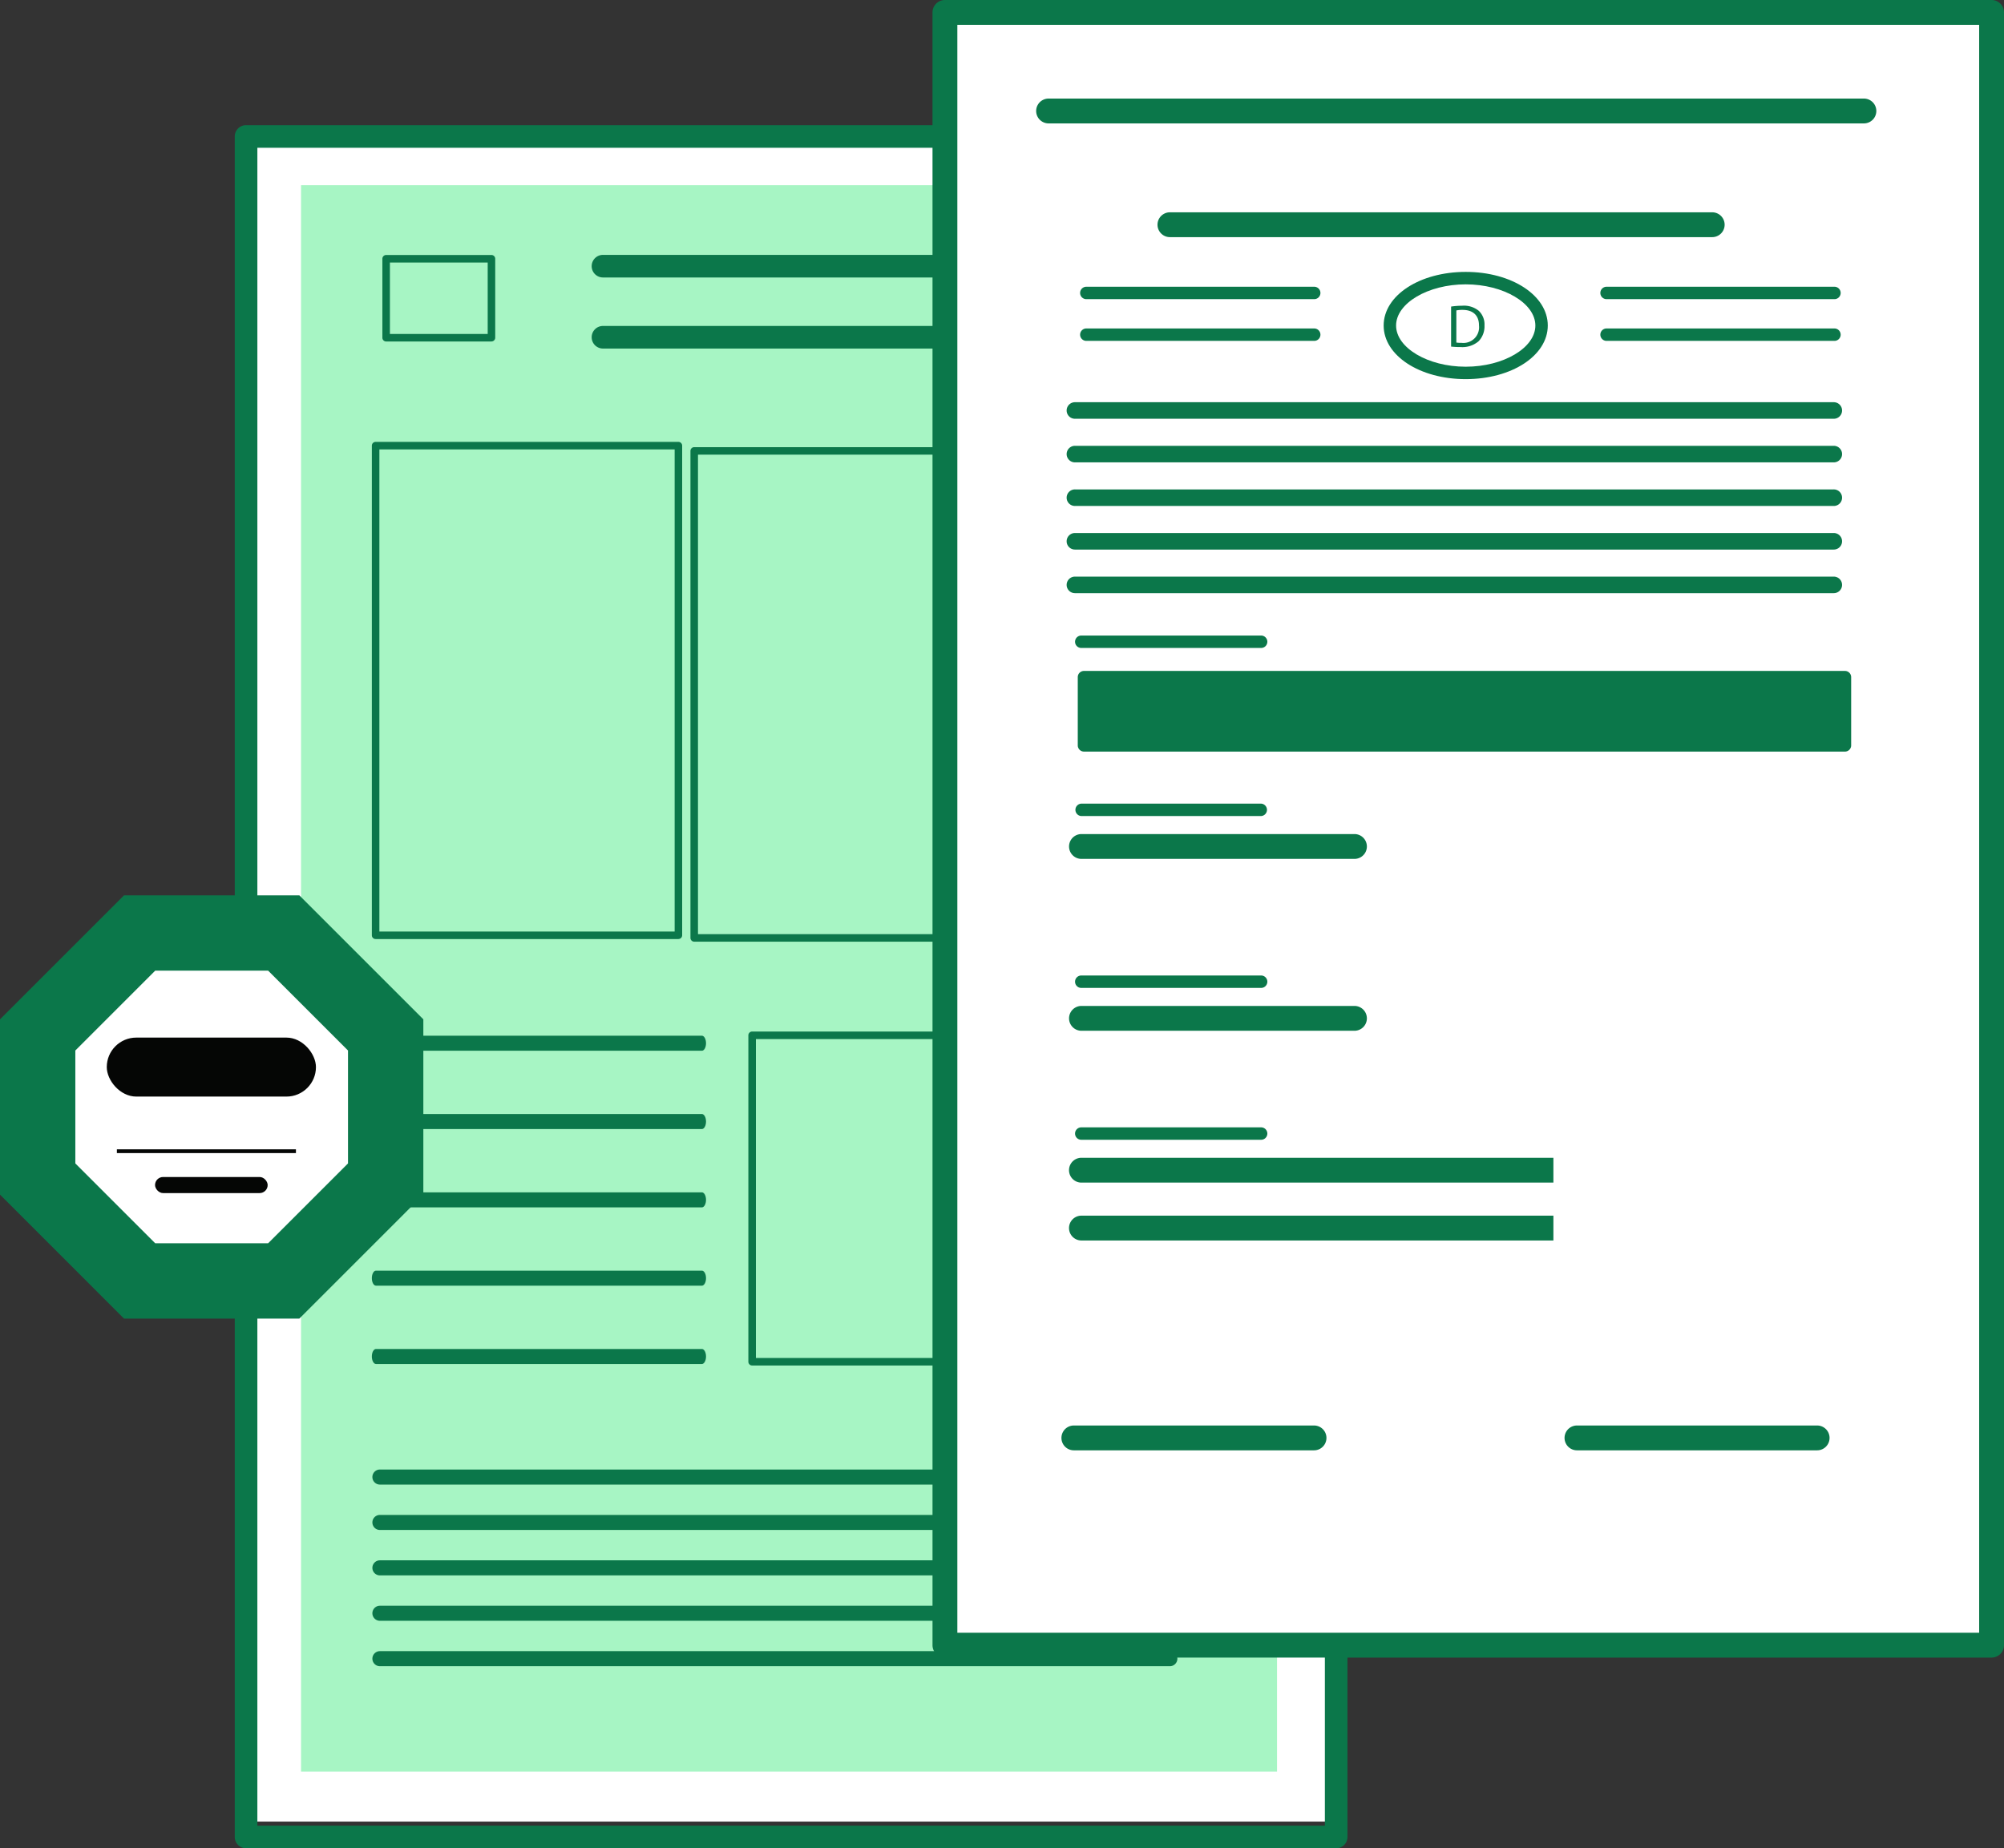 <svg xmlns="http://www.w3.org/2000/svg" width="373.647" height="344.705" viewBox="0 0 373.647 344.705">
  <rect x="0" y="0" width="373.647" height="344.705" fill="#333333" stroke="none"/>
  <g id="Group_914" data-name="Group 914" transform="translate(-799.873 -662.458)">
    <rect id="Rectangle_1207" data-name="Rectangle 1207" width="202.759" height="315.185" transform="translate(845.426 686.925)" fill="#0b774a"/>
    <rect id="Rectangle_1208" data-name="Rectangle 1208" width="202.759" height="315.185" transform="translate(845 687)" fill="#fff"/>
    <rect id="Rectangle_1209" data-name="Rectangle 1209" width="181.975" height="295.855" transform="translate(856 697)" fill="#a7f5c4"/>
    <path id="Path_699" data-name="Path 699" d="M408.03,177.732H319.169a.7.7,0,0,1-.7-.7V86.205a.7.7,0,0,1,.7-.7H408.03a.7.7,0,0,1,.7.7V177.03a.7.7,0,0,1-.7.7m-88.158-1.4h87.456V86.908H319.872Z" transform="translate(610.14 660.347)" fill="#0b774a"/>
    <path id="Path_714" data-name="Path 714" d="M291.045,176.825H234.587a.7.7,0,0,1-.7-.7V84.807a.7.7,0,0,1,.7-.7h56.458a.7.7,0,0,1,.7.7v91.315a.7.7,0,0,1-.7.7m-55.755-1.4h55.054V85.509H235.29Z" transform="translate(635.318 660.764)" fill="#0b774a"/>
    <path id="Path_718" data-name="Path 718" d="M257.021,50.607H237.383a.7.7,0,0,1-.7-.7V35.176a.7.7,0,0,1,.7-.7h19.638a.7.7,0,0,1,.7.7V49.9a.7.7,0,0,1-.7.7m-18.935-1.4h18.233V35.879H238.086Z" transform="translate(634.486 675.538)" fill="#0b774a"/>
    <path id="Path_700" data-name="Path 700" d="M447.626,50.607H427.988a.7.7,0,0,1-.7-.7V35.176a.7.7,0,0,1,.7-.7h19.638a.7.7,0,0,1,.7.7V49.9a.7.7,0,0,1-.7.7m-18.935-1.4h18.233V35.879H428.691Z" transform="translate(577.747 675.538)" fill="#0b774a"/>
    <path id="Path_698" data-name="Path 698" d="M402.852,321.363H199.6a2.107,2.107,0,0,1-2.107-2.107V2.107A2.107,2.107,0,0,1,199.6,0h203.25a2.107,2.107,0,0,1,2.107,2.107V319.256a2.107,2.107,0,0,1-2.107,2.107m-201.143-4.214H400.745V4.214H201.709Z" transform="translate(646.151 685.8)" fill="#0b774a"/>
    <path id="Path_704" data-name="Path 704" d="M368.053,38.66h-73.7a2.107,2.107,0,0,1,0-4.214h73.7a2.107,2.107,0,0,1,0,4.214" transform="translate(617.946 675.546)" fill="#0b774a"/>
    <path id="Path_705" data-name="Path 705" d="M368.053,57.534h-73.7a2.107,2.107,0,0,1,0-4.214h73.7a2.107,2.107,0,0,1,0,4.214" transform="translate(617.946 669.928)" fill="#0b774a"/>
    <path id="Path_706" data-name="Path 706" d="M410.643,302.969h-76.1a.7.7,0,0,1-.7-.7V241.389a.7.7,0,0,1,.7-.7h76.1a.7.7,0,0,1,.7.7v60.877a.7.7,0,0,1-.7.7m-75.393-1.4h74.691V242.092H335.251Z" transform="translate(605.562 614.153)" fill="#0b774a"/>
    <path id="Path_708" data-name="Path 708" d="M221.214,244.594H160.435c-.422,0-.765-.629-.765-1.4s.343-1.4.765-1.4h60.779c.422,0,.765.629.765,1.4s-.343,1.4-.765,1.4" transform="translate(709.533 613.826)" fill="#0b774a"/>
    <path id="Path_709" data-name="Path 709" d="M221.214,265.39H160.435c-.422,0-.765-.629-.765-1.4s.343-1.4.765-1.4h60.779c.422,0,.765.629.765,1.4s-.343,1.4-.765,1.4" transform="translate(709.533 607.635)" fill="#0b774a"/>
    <path id="Path_710" data-name="Path 710" d="M221.214,286.186H160.435c-.422,0-.765-.629-.765-1.4s.343-1.4.765-1.4h60.779c.422,0,.765.629.765,1.4s-.343,1.4-.765,1.4" transform="translate(709.533 601.445)" fill="#0b774a"/>
    <path id="Path_711" data-name="Path 711" d="M221.214,306.982H160.435c-.422,0-.765-.629-.765-1.4s.343-1.4.765-1.4h60.779c.422,0,.765.629.765,1.4s-.343,1.4-.765,1.4" transform="translate(709.533 595.254)" fill="#0b774a"/>
    <path id="Path_712" data-name="Path 712" d="M221.214,327.778H160.435c-.422,0-.765-.629-.765-1.4s.343-1.4.765-1.4h60.779c.422,0,.765.629.765,1.4s-.343,1.4-.765,1.4" transform="translate(709.533 589.064)" fill="#0b774a"/>
    <path id="Path_707" data-name="Path 707" d="M382.716,359.8H235.434a1.4,1.4,0,1,1,0-2.809H382.716a1.4,1.4,0,1,1,0,2.809" transform="translate(635.275 579.532)" fill="#0b774a"/>
    <path id="Path_713" data-name="Path 713" d="M382.716,371.856H235.434a1.4,1.4,0,1,1,0-2.809H382.716a1.4,1.4,0,1,1,0,2.809" transform="translate(635.275 575.943)" fill="#0b774a"/>
    <path id="Path_715" data-name="Path 715" d="M382.716,383.915H235.434a1.4,1.4,0,1,1,0-2.809H382.716a1.4,1.4,0,1,1,0,2.809" transform="translate(635.275 572.353)" fill="#0b774a"/>
    <path id="Path_716" data-name="Path 716" d="M382.716,395.973H235.434a1.4,1.4,0,1,1,0-2.809H382.716a1.4,1.4,0,1,1,0,2.809" transform="translate(635.275 568.763)" fill="#0b774a"/>
    <path id="Path_717" data-name="Path 717" d="M382.716,408.032H235.434a1.4,1.4,0,1,1,0-2.809H382.716a1.4,1.4,0,1,1,0,2.809" transform="translate(635.275 565.174)" fill="#0b774a"/>
    <g id="Group_912" data-name="Group 912" transform="translate(656.665 -100.67)">
      <rect id="Rectangle_1185" data-name="Rectangle 1185" width="194.679" height="302.624" transform="translate(319.389 765.443)" fill="#fff"/>
      <path id="Path_461" data-name="Path 461" d="M199.787,532.794h-44.78a2.315,2.315,0,0,1,0-4.631h44.78a2.315,2.315,0,1,1,0,4.631" transform="translate(282.228 500.82)" fill="#0b774a"/>
      <path id="Path_462" data-name="Path 462" d="M78.245,532.794H33.464a2.315,2.315,0,0,1,0-4.631h44.78a2.315,2.315,0,0,1,0,4.631" transform="translate(309.966 500.82)" fill="#0b774a"/>
      <path id="Path_463" data-name="Path 463" d="M86.2,431.408H35.3a2.315,2.315,0,0,1,0-4.631H86.2a2.315,2.315,0,0,1,0,4.631" transform="translate(309.548 523.958)" fill="#0b774a"/>
      <path id="Path_464" data-name="Path 464" d="M69.107,421.736H35.64a1.158,1.158,0,1,1,0-2.315H69.107a1.158,1.158,0,1,1,0,2.315" transform="translate(309.205 525.637)" fill="#0b774a"/>
      <path id="Path_465" data-name="Path 465" d="M123.293,468.1l-88,0a2.315,2.315,0,0,1,0-4.631l88,0Z" transform="translate(309.548 515.584)" fill="#0b774a"/>
      <path id="Path_466" data-name="Path 466" d="M123.293,482.085l-88,0a2.315,2.315,0,0,1,0-4.631l88,0Z" transform="translate(309.548 512.393)" fill="#0b774a"/>
      <path id="Path_467" data-name="Path 467" d="M69.107,458.433h0l-33.468,0a1.158,1.158,0,1,1,0-2.315l33.468,0a1.158,1.158,0,1,1,0,2.315" transform="translate(309.205 517.262)" fill="#0b774a"/>
      <path id="Path_468" data-name="Path 468" d="M86.2,389.876H35.3a2.315,2.315,0,1,1,0-4.631H86.2a2.315,2.315,0,1,1,0,4.631" transform="translate(309.548 533.436)" fill="#0b774a"/>
      <path id="Path_469" data-name="Path 469" d="M69.107,380.205H35.64a1.158,1.158,0,0,1,0-2.315H69.107a1.158,1.158,0,0,1,0,2.315" transform="translate(309.205 535.115)" fill="#0b774a"/>
      <path id="Path_470" data-name="Path 470" d="M69.107,339.588H35.64a1.158,1.158,0,1,1,0-2.315H69.107a1.158,1.158,0,1,1,0,2.315" transform="translate(309.205 544.384)" fill="#0b774a"/>
      <path id="Path_471" data-name="Path 471" d="M178.134,360.866H36.25a1.158,1.158,0,0,1-1.158-1.158V346.982a1.158,1.158,0,0,1,1.158-1.158H178.134a1.158,1.158,0,0,1,1.158,1.158v12.727a1.158,1.158,0,0,1-1.158,1.158M37.407,358.551H176.976v0Z" transform="translate(309.066 542.433)" fill="#0b774a"/>
      <path id="Path_472" data-name="Path 472" d="M197.465,492.834H2.315A2.315,2.315,0,0,1,0,490.518V186.009a2.315,2.315,0,0,1,2.315-2.315H197.465a2.315,2.315,0,0,1,2.315,2.315V490.518a2.315,2.315,0,0,1-2.315,2.315M4.631,488.2H195.149V188.325H4.631Z" transform="translate(317.074 579.434)" fill="#0b774a"/>
      <path id="Path_473" data-name="Path 473" d="M179.375,212.145H27.356a2.315,2.315,0,0,1,0-4.631H179.375a2.315,2.315,0,1,1,0,4.631" transform="translate(311.36 573.997)" fill="#0b774a"/>
      <path id="Path_474" data-name="Path 474" d="M157.783,239.629H56.672a2.315,2.315,0,0,1,0-4.631H157.783a2.315,2.315,0,1,1,0,4.631" transform="translate(304.669 567.725)" fill="#0b774a"/>
      <path id="Path_475" data-name="Path 475" d="M175.411,283.976H34a1.544,1.544,0,1,1,0-3.087H175.411a1.544,1.544,0,1,1,0,3.087" transform="translate(309.668 557.252)" fill="#0b774a"/>
      <path id="Path_476" data-name="Path 476" d="M175.411,294.512H34a1.544,1.544,0,1,1,0-3.087H175.411a1.544,1.544,0,1,1,0,3.087" transform="translate(309.668 554.848)" fill="#0b774a"/>
      <path id="Path_477" data-name="Path 477" d="M175.411,305.047H34a1.544,1.544,0,1,1,0-3.087H175.411a1.544,1.544,0,1,1,0,3.087" transform="translate(309.668 552.443)" fill="#0b774a"/>
      <path id="Path_478" data-name="Path 478" d="M175.411,315.583H34a1.544,1.544,0,1,1,0-3.087H175.411a1.544,1.544,0,1,1,0,3.087" transform="translate(309.668 550.039)" fill="#0b774a"/>
      <path id="Path_479" data-name="Path 479" d="M175.411,326.118H34a1.544,1.544,0,1,1,0-3.087H175.411a1.544,1.544,0,1,1,0,3.087" transform="translate(309.668 547.635)" fill="#0b774a"/>
      <path id="Path_480" data-name="Path 480" d="M124.292,269.4c-8.578,0-15.3-4.391-15.3-10s6.72-10,15.3-10,15.3,4.391,15.3,10-6.72,10-15.3,10m0-17.677c-7.037,0-12.983,3.517-12.983,7.681s5.946,7.681,12.983,7.681,12.984-3.518,12.984-7.681-5.946-7.681-12.984-7.681" transform="translate(292.2 564.436)" fill="#0b774a"/>
      <path id="Path_481" data-name="Path 481" d="M79.284,255.3H36.86a1.158,1.158,0,1,1,0-2.315H79.284a1.158,1.158,0,1,1,0,2.315" transform="translate(308.927 563.62)" fill="#0b774a"/>
      <path id="Path_482" data-name="Path 482" d="M79.284,265.381H36.86a1.158,1.158,0,1,1,0-2.315H79.284a1.158,1.158,0,1,1,0,2.315" transform="translate(308.927 561.32)" fill="#0b774a"/>
      <path id="Path_483" data-name="Path 483" d="M204.965,255.3H162.541a1.158,1.158,0,1,1,0-2.315h42.424a1.158,1.158,0,1,1,0,2.315" transform="translate(280.244 563.62)" fill="#0b774a"/>
      <path id="Path_484" data-name="Path 484" d="M204.965,265.381H162.541a1.158,1.158,0,1,1,0-2.315h42.424a1.158,1.158,0,1,1,0,2.315" transform="translate(280.244 561.32)" fill="#0b774a"/>
      <path id="Path_485" data-name="Path 485" d="M125.282,257.73a14.114,14.114,0,0,1,2.083-.157,4.342,4.342,0,0,1,3.074.946,3.493,3.493,0,0,1,1.07,2.724,4.01,4.01,0,0,1-1.092,2.949,4.671,4.671,0,0,1-3.355,1.093,15.619,15.619,0,0,1-1.78-.091Zm.98,6.711a6.23,6.23,0,0,0,.991.056,2.916,2.916,0,0,0,3.231-3.219c.012-1.79-1-2.928-3.073-2.928a5.549,5.549,0,0,0-1.148.1Z" transform="translate(288.483 562.573)" fill="#0b774a"/>
    </g>
    <g id="Group_913" data-name="Group 913" transform="translate(-215.16 69.169)">
      <path id="Path_702" data-name="Path 702" d="M497.406,116.037H470.53l-19,19v26.876l19,19h26.876l19-19V135.042Z" transform="translate(570.532 651.258)" fill="#fff"/>
      <path id="Path_703" data-name="Path 703" d="M497.4,181.125H470.235l-19.211-19.211V134.748l19.211-19.211H497.4l19.211,19.211v27.167Zm-26.876-.7h26.586l18.8-18.8V135.038l-18.8-18.8H470.526l-18.8,18.8v26.586Z" transform="translate(570.681 651.407)" fill="#050605"/>
      <line id="Line_21" data-name="Line 21" x2="33.384" transform="translate(1036.826 807.989)" fill="#050605"/>
      <rect id="Rectangle_1211" data-name="Rectangle 1211" width="33.384" height="0.702" transform="translate(1036.826 807.637)" fill="#050605"/>
      <path id="Path_701" data-name="Path 701" d="M497.338,184.97H464.644L441.525,161.85V129.156l23.119-23.119h32.694l23.119,23.119V161.85Zm-26.876-14.046h21.056l14.892-14.891V134.974L491.52,120.083H470.462l-14.891,14.891v21.058Z" transform="translate(573.508 654.235)" fill="#0b774a"/>
      <rect id="Rectangle_1210" data-name="Rectangle 1210" width="39" height="11" rx="5.5" transform="translate(1034.941 786.8)" fill="#050605"/>
      <rect id="Rectangle_1212" data-name="Rectangle 1212" width="21" height="3" rx="1.5" transform="translate(1043.941 812.8)" fill="#050605"/>
    </g>
  </g>
</svg>
